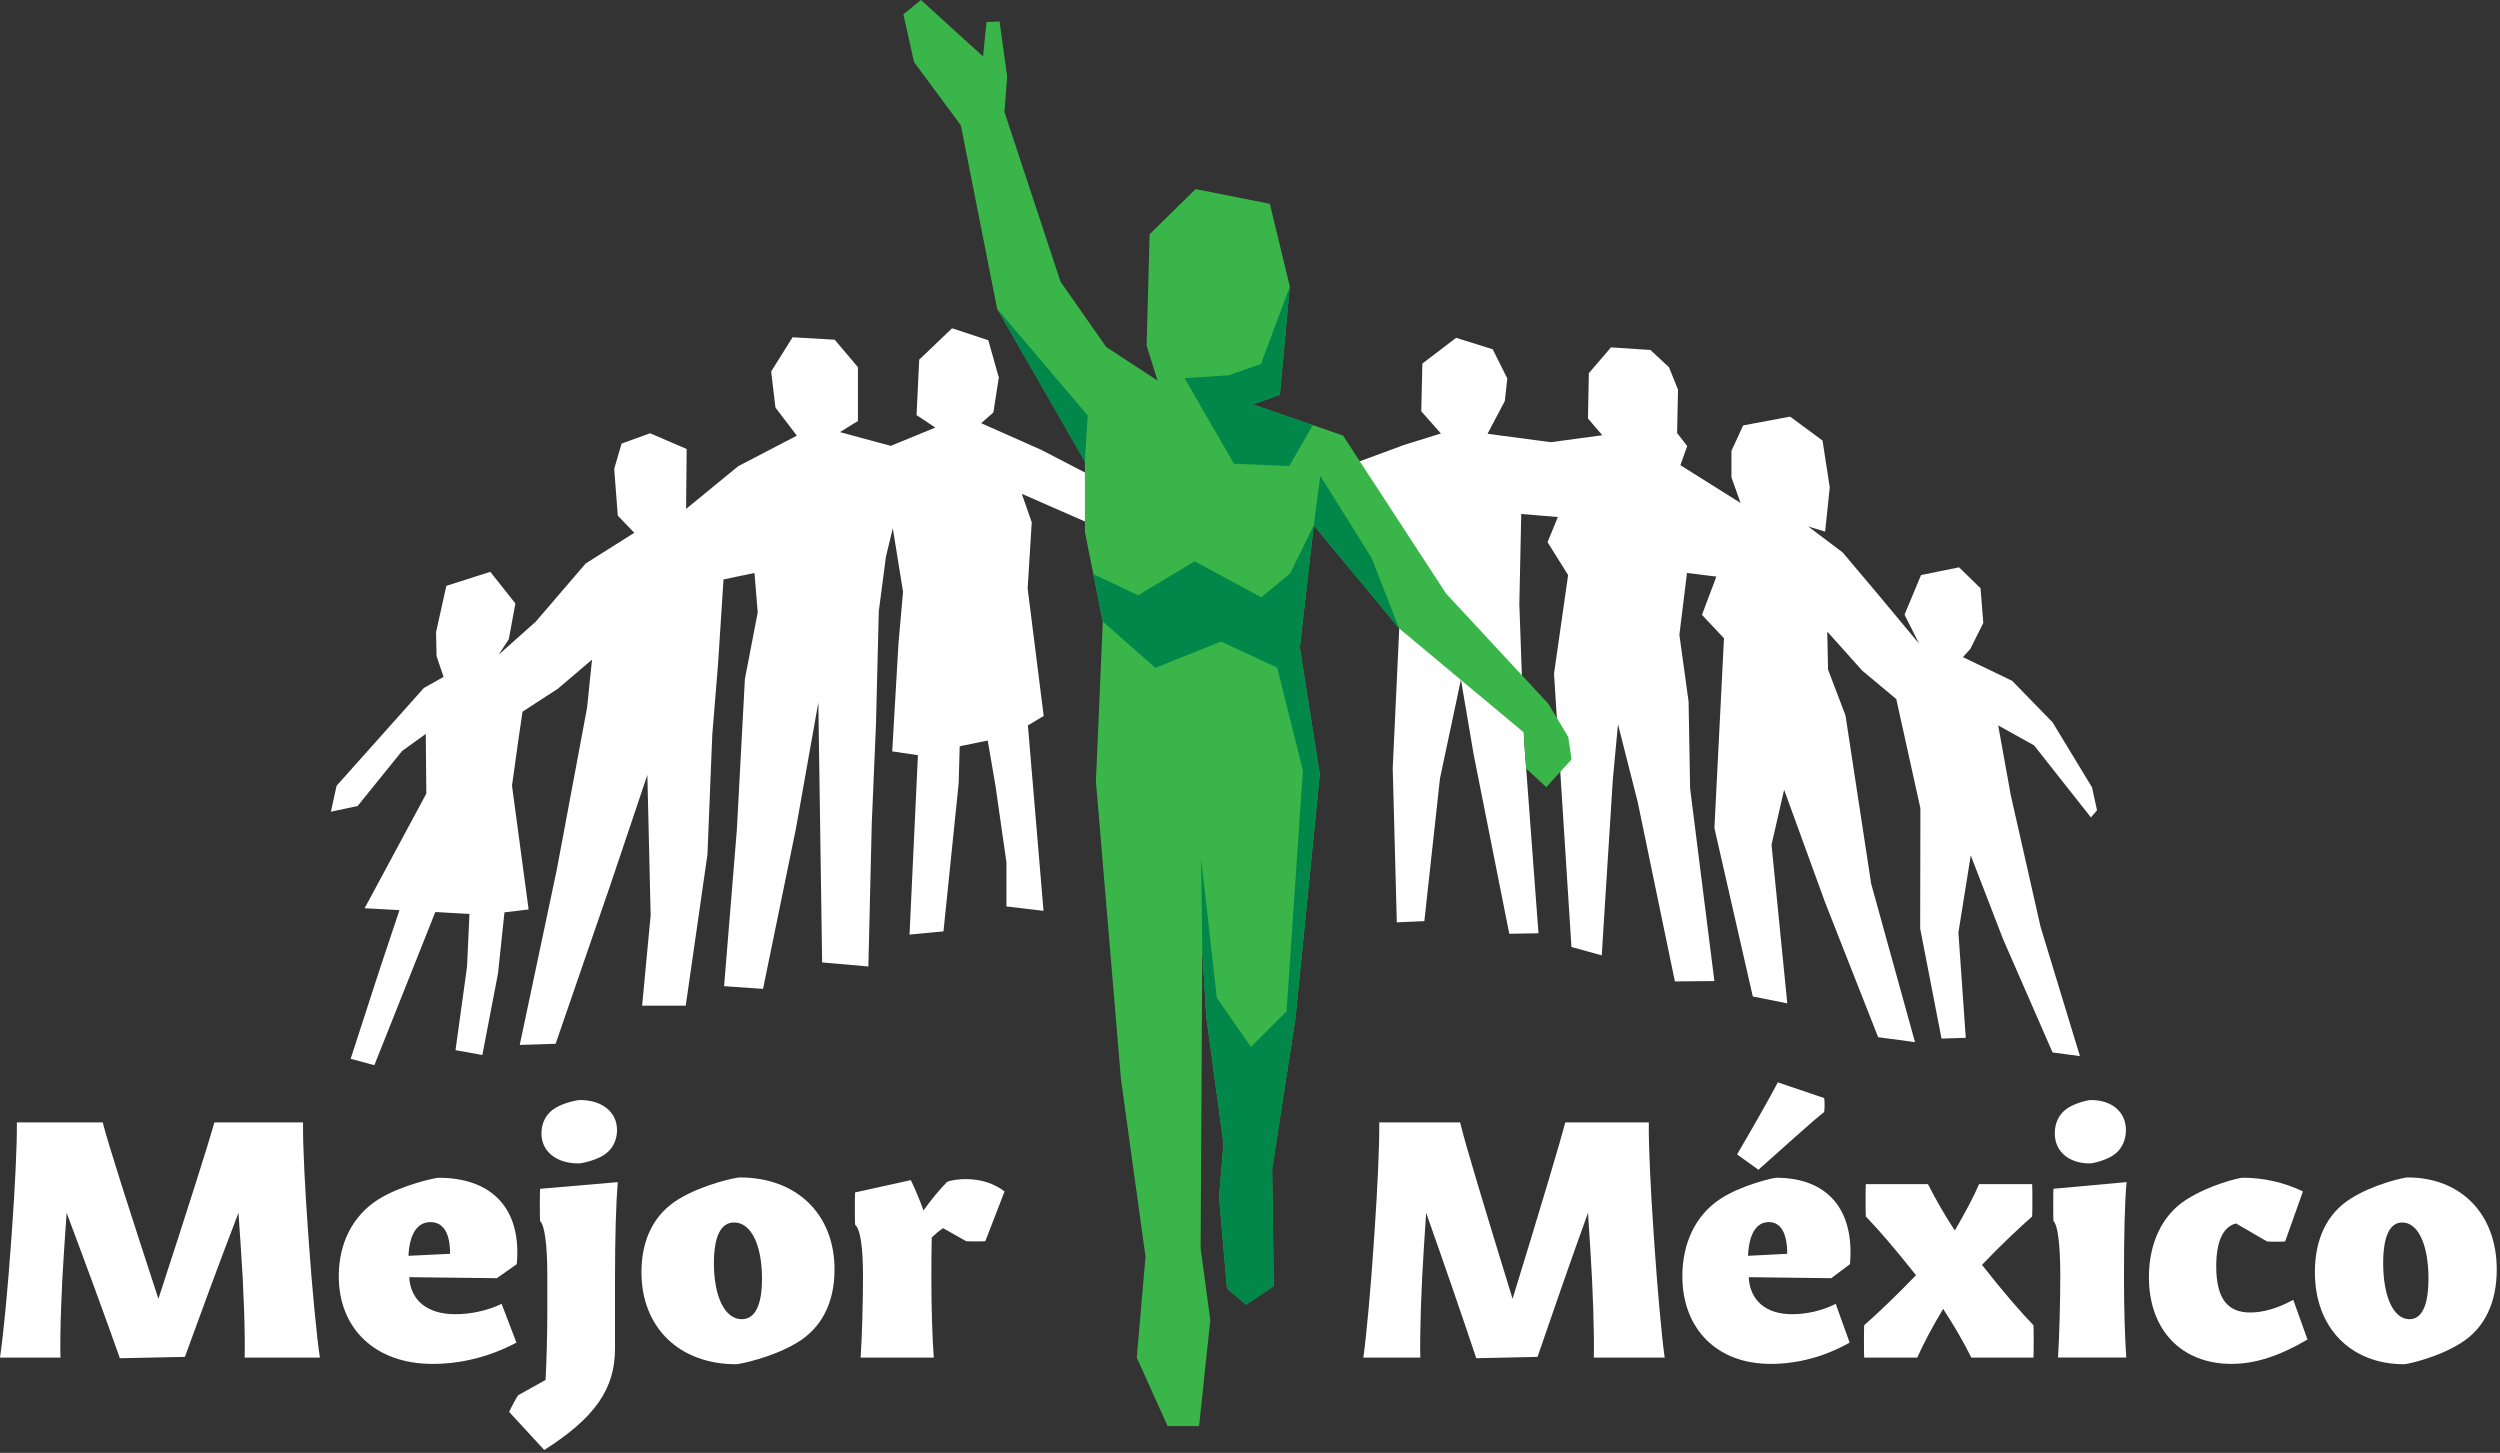<svg width="690" height="401" viewBox="0 0 690 401" fill="none" xmlns="http://www.w3.org/2000/svg">
<rect x="0" y="0" width="690" height="401" fill="#333333" stroke="none"/>
<g clip-path="url(#clip0_13_13)">
<path d="M33.09 374.87C28.92 363.09 23.51 348.36 18.39 334.73L17.73 344.4C16.97 355.08 16.5 368.43 16.69 374.69H0C0.95 368.34 2.18 355.17 2.94 344.49L3.32 339.24C4.08 328.65 4.74 316.04 4.65 309.78H28.36C29.59 314.93 35.66 333.81 43.72 358.48C51.78 333.81 57.76 314.93 59.18 309.78H83.64C83.55 316.13 84.21 328.56 84.97 339.15L85.35 344.4C86.11 354.9 87.34 368.43 88.29 374.69H67.52C67.71 368.34 67.24 355.08 66.48 344.49L65.82 334.73C60.6 348.35 55.2 362.99 51.03 374.5L33.11 374.87H33.09Z" fill="white"/>
<path d="M119.29 376.431C103.83 376.431 93.5 366.951 93.5 352.221C93.5 343.201 97.29 335.551 104.41 331.041C110.67 327.081 120.24 325.061 121 325.061C136.08 325.061 144.04 333.901 142.62 348.911L137.12 352.781L112.94 352.501C113.32 358.951 117.97 362.721 125.65 362.721C129.82 362.721 134.37 361.801 138.45 359.871L142.53 370.551C135.32 374.421 127.36 376.441 119.3 376.441L119.29 376.431ZM112.74 346.601L124.22 346.051C124.22 340.251 122.32 337.301 118.81 337.301C115.3 337.301 113.03 340.341 112.74 346.601Z" fill="white"/>
<path d="M150.2 400.19L140.53 389.69C140.63 389.32 142.71 385.36 143 385.09L150.58 380.86C150.87 375.24 151.06 367.7 151.06 362.08V352.14C151.06 343.48 150.3 338.05 149.07 337.04C148.97 336.76 148.97 328.39 149.07 328.11L170.5 326.27C170.03 331.98 169.74 341.28 169.74 353.24V372.3C169.74 383.35 164.15 391.36 150.2 400.2V400.19ZM159.68 321.1C153.52 321.1 149.44 317.79 149.44 312.82C149.44 310.06 150.58 307.76 152.57 306.28C154.84 304.53 159.11 303.61 160.06 303.61C166.22 303.61 170.3 306.93 170.3 311.9C170.3 314.57 169.16 316.96 167.17 318.44C164.89 320.19 160.63 321.11 159.68 321.11V321.1Z" fill="white"/>
<path d="M203.21 376.531C187.47 376.531 177.04 366.401 177.04 351.121C177.04 341.911 180.64 334.921 187.47 330.861C194.2 326.811 203.21 324.971 204.16 324.971C219.9 324.971 230.33 335.101 230.33 350.381C230.33 359.591 226.73 366.581 219.9 370.631C213.17 374.681 204.16 376.521 203.21 376.521V376.531ZM204.72 364.101C208.42 364.101 210.31 360.231 210.31 352.871C210.31 343.571 207.28 337.401 202.63 337.401C198.93 337.401 197.04 341.271 197.04 348.631C197.04 357.931 200.07 364.101 204.72 364.101Z" fill="white"/>
<path d="M237.53 374.691C237.91 369.351 238.19 359.131 238.19 352.131C238.19 344.211 237.43 339.151 236.01 338.041C235.92 337.761 235.92 329.391 236.01 329.111L251.37 325.711C251.37 325.711 253.08 329.021 254.88 334.091C256.78 331.421 259.24 328.381 261.42 326.171C262.65 325.711 264.64 325.431 266.54 325.431C270.71 325.431 274.41 326.631 277.26 328.841L271.95 342.561C271.67 342.651 266.92 342.651 266.64 342.561L260.29 338.971C259.15 339.711 258.11 340.631 257.16 341.551C257.06 344.961 257.06 348.641 257.06 353.241C257.06 361.161 257.34 369.541 257.72 374.691H237.52H237.53Z" fill="white"/>
<path d="M407.45 374.87C403.52 363.09 398.43 348.36 393.61 334.73L392.99 344.4C392.27 355.08 391.83 368.43 392.01 374.69H376.29C377.18 368.34 378.34 355.17 379.06 344.49L379.42 339.24C380.14 328.65 380.76 316.04 380.67 309.78H403C404.16 314.93 409.88 333.81 417.47 358.48C425.06 333.81 430.69 314.93 432.03 309.78H455.07C454.98 316.13 455.6 328.56 456.32 339.15L456.68 344.4C457.4 354.9 458.56 368.43 459.45 374.69H439.89C440.07 368.34 439.62 355.08 438.91 344.49L438.29 334.73C433.38 348.35 428.29 362.99 424.36 374.5L407.48 374.87H407.45Z" fill="white"/>
<path d="M488.62 376.43C474.06 376.43 464.33 366.95 464.33 352.22C464.33 343.2 467.9 335.55 474.6 331.04C480.49 327.08 489.51 325.06 490.23 325.06C504.43 325.06 511.93 333.9 510.59 348.91L505.41 352.78L482.64 352.5C483 358.95 487.37 362.72 494.61 362.72C498.54 362.72 502.82 361.8 506.66 359.87L510.5 370.55C503.71 374.42 496.21 376.44 488.62 376.44V376.43ZM485.32 322.85L479.43 318.62C483.45 311.81 488.72 302.51 490.68 298.73L503.45 303.06C503.63 303.52 503.63 306.46 503.45 306.93C500.15 309.51 491.84 317.06 485.32 322.86V322.85ZM482.46 346.6L493.27 346.05C493.27 340.25 491.48 337.3 488.18 337.3C484.88 337.3 482.73 340.34 482.46 346.6Z" fill="white"/>
<path d="M514.52 374.69C514.43 374.32 514.43 366.03 514.52 365.76C518.09 362.63 523.81 357.2 528.81 351.95C523.36 345.05 518.54 339.43 514.97 335.75C514.88 335.47 514.88 327.19 514.97 326.82H532.12C534.26 331.05 536.85 335.57 539.53 339.62C542.48 334.56 544.8 330.14 546.23 326.82H560.87C560.96 327.19 560.96 335.48 560.87 335.75C557.39 338.79 551.94 343.94 547.03 349.1C552.57 356.19 557.57 361.99 561.23 365.76C561.32 366.04 561.32 374.32 561.23 374.69H544.08C541.85 370.18 539.08 365.48 536.31 361.25C533.09 366.59 530.68 371.28 529.17 374.69H514.52Z" fill="white"/>
<path d="M568.01 374.69C568.37 369.35 568.64 359.13 568.64 352.13C568.64 343.47 567.93 338.04 566.76 337.03C566.67 336.75 566.67 328.38 566.76 328.1L586.94 326.26C586.4 331.97 586.22 341.27 586.22 353.23C586.22 361.15 586.49 369.53 586.85 374.68H568.01V374.69ZM576.76 321.1C570.96 321.1 567.12 317.79 567.12 312.82C567.12 310.06 568.19 307.76 570.07 306.28C572.21 304.53 576.23 303.61 577.12 303.61C582.92 303.61 586.76 306.93 586.76 311.9C586.76 314.57 585.69 316.96 583.81 318.44C581.67 320.19 577.65 321.11 576.76 321.11V321.1Z" fill="white"/>
<path d="M615.87 376.431C602.21 376.431 593.1 367.221 593.1 352.491C593.1 343.381 596.58 335.461 603.37 331.131C609.98 326.901 618.1 325.051 619 325.051C624.72 325.051 630.43 326.341 635.61 328.831L630.7 342.641C630.43 342.731 625.97 342.731 625.7 342.641L617.13 337.671C613.56 338.591 611.68 342.641 611.68 349.451C611.68 358.201 614.63 362.251 621.06 362.251C624.72 362.251 628.74 361.051 632.94 358.751L636.87 369.711C629.01 374.311 622.4 376.431 615.89 376.431H615.87Z" fill="white"/>
<path d="M663.56 376.531C648.74 376.531 638.91 366.401 638.91 351.121C638.91 341.911 642.3 334.921 648.73 330.861C655.07 326.811 663.55 324.971 664.45 324.971C679.27 324.971 689.1 335.101 689.1 350.381C689.1 359.591 685.71 366.581 679.28 370.631C672.94 374.681 664.46 376.521 663.56 376.521V376.531ZM664.99 364.101C668.47 364.101 670.26 360.231 670.26 352.871C670.26 343.571 667.4 337.401 663.03 337.401C659.55 337.401 657.76 341.271 657.76 348.631C657.76 357.931 660.62 364.101 664.99 364.101Z" fill="white"/>
<path d="M144.21 196.43L143.01 204.66L141.31 216.85L145.9 251.01L139.23 251.81L137.46 268.61L133.13 291.18L125.72 289.84L128.91 266.75L129.57 252.24L120.15 251.72L103.32 293.99L96.78 292.23L104.71 267.8L110.25 251.2L100.64 250.67L117.67 219.03L117.51 202.56L110.97 207.28L98.7 222.46L91.33 224.03L92.89 216.88L117 189.87L122.43 186.82L120.49 181.1L120.35 174.47L123.19 161.7L135.32 157.82L142.25 166.56L140.43 176.42L137.63 180.7L147.86 171.58L161.65 155.52L175.06 147.05L170.51 142.32L169.52 129.4L171.56 122.43L179.42 119.58L189.52 123.92L189.36 140.46L203.75 128.67L219.93 120.24L214.02 112.48L212.84 102.53L218.75 93.09L230.38 93.76L236.79 101.35V116.19L231.82 119.26L245.85 123.06L258.15 118.01L252.97 114.57L253.7 99.27L262.77 90.61L272.77 93.9L275.67 104.2L274.17 113.84L270.8 116.8L287.36 124.15L305.91 133.76L322.92 139.33L326.49 136.02L331.41 139.95L335.89 135.57L340.13 137.92L364.41 131.34L387.44 122.83L397.68 119.64L392.27 113.51L392.57 100.35L401.89 93.24L411.99 96.4L416.02 104.45L415.33 110.68L410.56 119.73L428.03 122.04L442.25 120.13L438.28 115.51L438.52 102.99L444.64 95.87L455.51 96.59L460.64 101.36L463.13 107.54L462.88 119.52L465.68 123.12L463.78 128.39L480.4 138.82L477.88 131.74V124.43L481.11 117.42L494.07 114.99L503.02 121.59L505.01 134.52L503.74 146.73L499.07 145.31L508.58 152.48L518.32 164.03L529.68 177.67L525.65 169.65L530.21 158.71L540.7 156.58L546.63 162.36L547.39 171.93L543.79 179.14L541.76 181.36L555.36 187.91L566.51 199.36L577.4 217.32L578.78 223.64L577.09 225.6L561.4 205.72L551.5 200.21L554.99 219.54L563.2 255.82L574.06 291.49L566.51 290.48L552.81 259.11L543.93 236.09L540.52 257.4L542.55 286.44L535.86 286.65L529.97 256.27L530.03 223.09L523.37 192.94L513.97 185.09L504.32 174.31L504.54 184.81L509.36 197.47L516.44 243.92L528.54 287.63L518.37 286.27L503.72 249.04L492.42 217.98L488.94 233.13L493.29 276.93L483.77 275.03L473.18 228.55L475.82 176.16L469.74 169.7L473.72 159.14L465.61 158.14L463.51 175.2L466.05 193.64L466.47 217.59L473.17 270.77L462.27 270.87L452.02 221.41L446.56 199.88L445.12 215.43L442.08 263.68L433.72 261.37L428.91 185.94L432.8 158.72L427.12 149.64L429.97 142.7L419.86 141.86L419.34 166.67L420.67 204.67L424.62 257.58L416.56 257.72L406.71 208.13L403.22 187.57L397.43 214.87L393.12 254.23L385.52 254.57L384.39 212.03L386.21 173.04L382.99 139.93L362.6 144.99L338.75 147.83L329.73 154.93L324.62 149.08L302.13 145.1L282.01 136.29L284.76 144.14L283.63 162.4L288.06 197.61L283.7 200.22L288.01 251.39L277.78 250.18V238.03L274.74 216.79L272.61 204.39L264.88 205.96L264.59 216.21L260.4 257.06L251.03 257.95L253.35 208.42L246.25 207.39L247.98 177.59L249.24 163.32L246.41 145.79L244.52 153.64L242.55 168.68L241.77 199.89L240.6 227.47L239.67 266.75L226.91 265.63L225.86 193.88L219.65 228.82L210.6 272.93L199.85 272.18L203.37 229.05L205.59 187.41L209.13 169.03L208.24 158.14L199.69 159.92L198.18 183.34L196.59 202.74L195.26 235.83L189.26 277.57H177.23L179.58 252.57L178.67 213.9L168.43 244.33L153.35 288.09L143.45 288.4L153.71 239.84L162.03 195.34L163.4 182.06L153.97 190.09L144.21 196.43Z" fill="white"/>
<path d="M254.18 0L249.34 3.95L252.27 17.11L265.2 34.61L275.21 85.22L299.43 127.39V146.79L304.37 171.51L302.47 215.62L309.39 297.9L316.16 346.82L313.75 374.69L322.25 393.59H330.95L334.04 364.31L331.37 344.54L331.83 261.79L332.9 280.35L337.69 315.66L336.46 330.34L338.66 355.67L343.93 360.1L351.56 354.96L351.11 322.66L357.54 281.07L364.26 213.74L358.75 178.71L362.6 144.99L386.13 173.41L420.53 202.12L421.19 212.09L426.77 217.25L433.75 209.61L432.84 203.4L427.33 194.22L399.11 163.82L370.69 120.22L345.76 111.62L353.23 108.99L355.99 79.1L350.48 56.25L329.98 52.19L317.3 64.65L316.46 95.34L319.48 105.04L305.32 95.78L292.71 77.76L277.23 30.89L277.98 21.12L275.88 5.93L272.27 6.08L271.32 15.57L254.18 0Z" fill="#39B54A"/>
<path d="M326.93 104.36L339.11 103.58L348.02 100.47L355.99 79.1L353.23 108.99L345.76 111.62L362.33 117.32L355.84 128.62L340.58 127.99L326.93 104.36Z" fill="#008749"/>
<path d="M362.6 144.99L386.13 173.41L378.55 153.97L364.41 131.34L362.6 144.99L356.1 158.25L348.13 164.85L329.73 154.93L314.13 164.29L301.76 158.45L304.37 171.51L318.86 184.32L337 177.06L352.5 184.26L359.6 212.66L355.09 279.13L345.26 288.96L335.85 275.44L331.5 236.88L331.83 261.79L332.9 280.35L337.69 315.66L336.46 330.34L338.66 355.67L343.93 360.1L351.56 354.96L351.12 322.66L357.54 281.07L364.26 213.74L358.75 178.71L362.6 144.99Z" fill="#008749"/>
<path d="M275.21 85.22L299.43 127.39L300.2 114.67L275.21 85.22Z" fill="#008749"/>
</g>
<defs>
<clipPath id="clip0_13_13">
<rect width="689.1" height="400.19" fill="white"/>
</clipPath>
</defs>
</svg>
